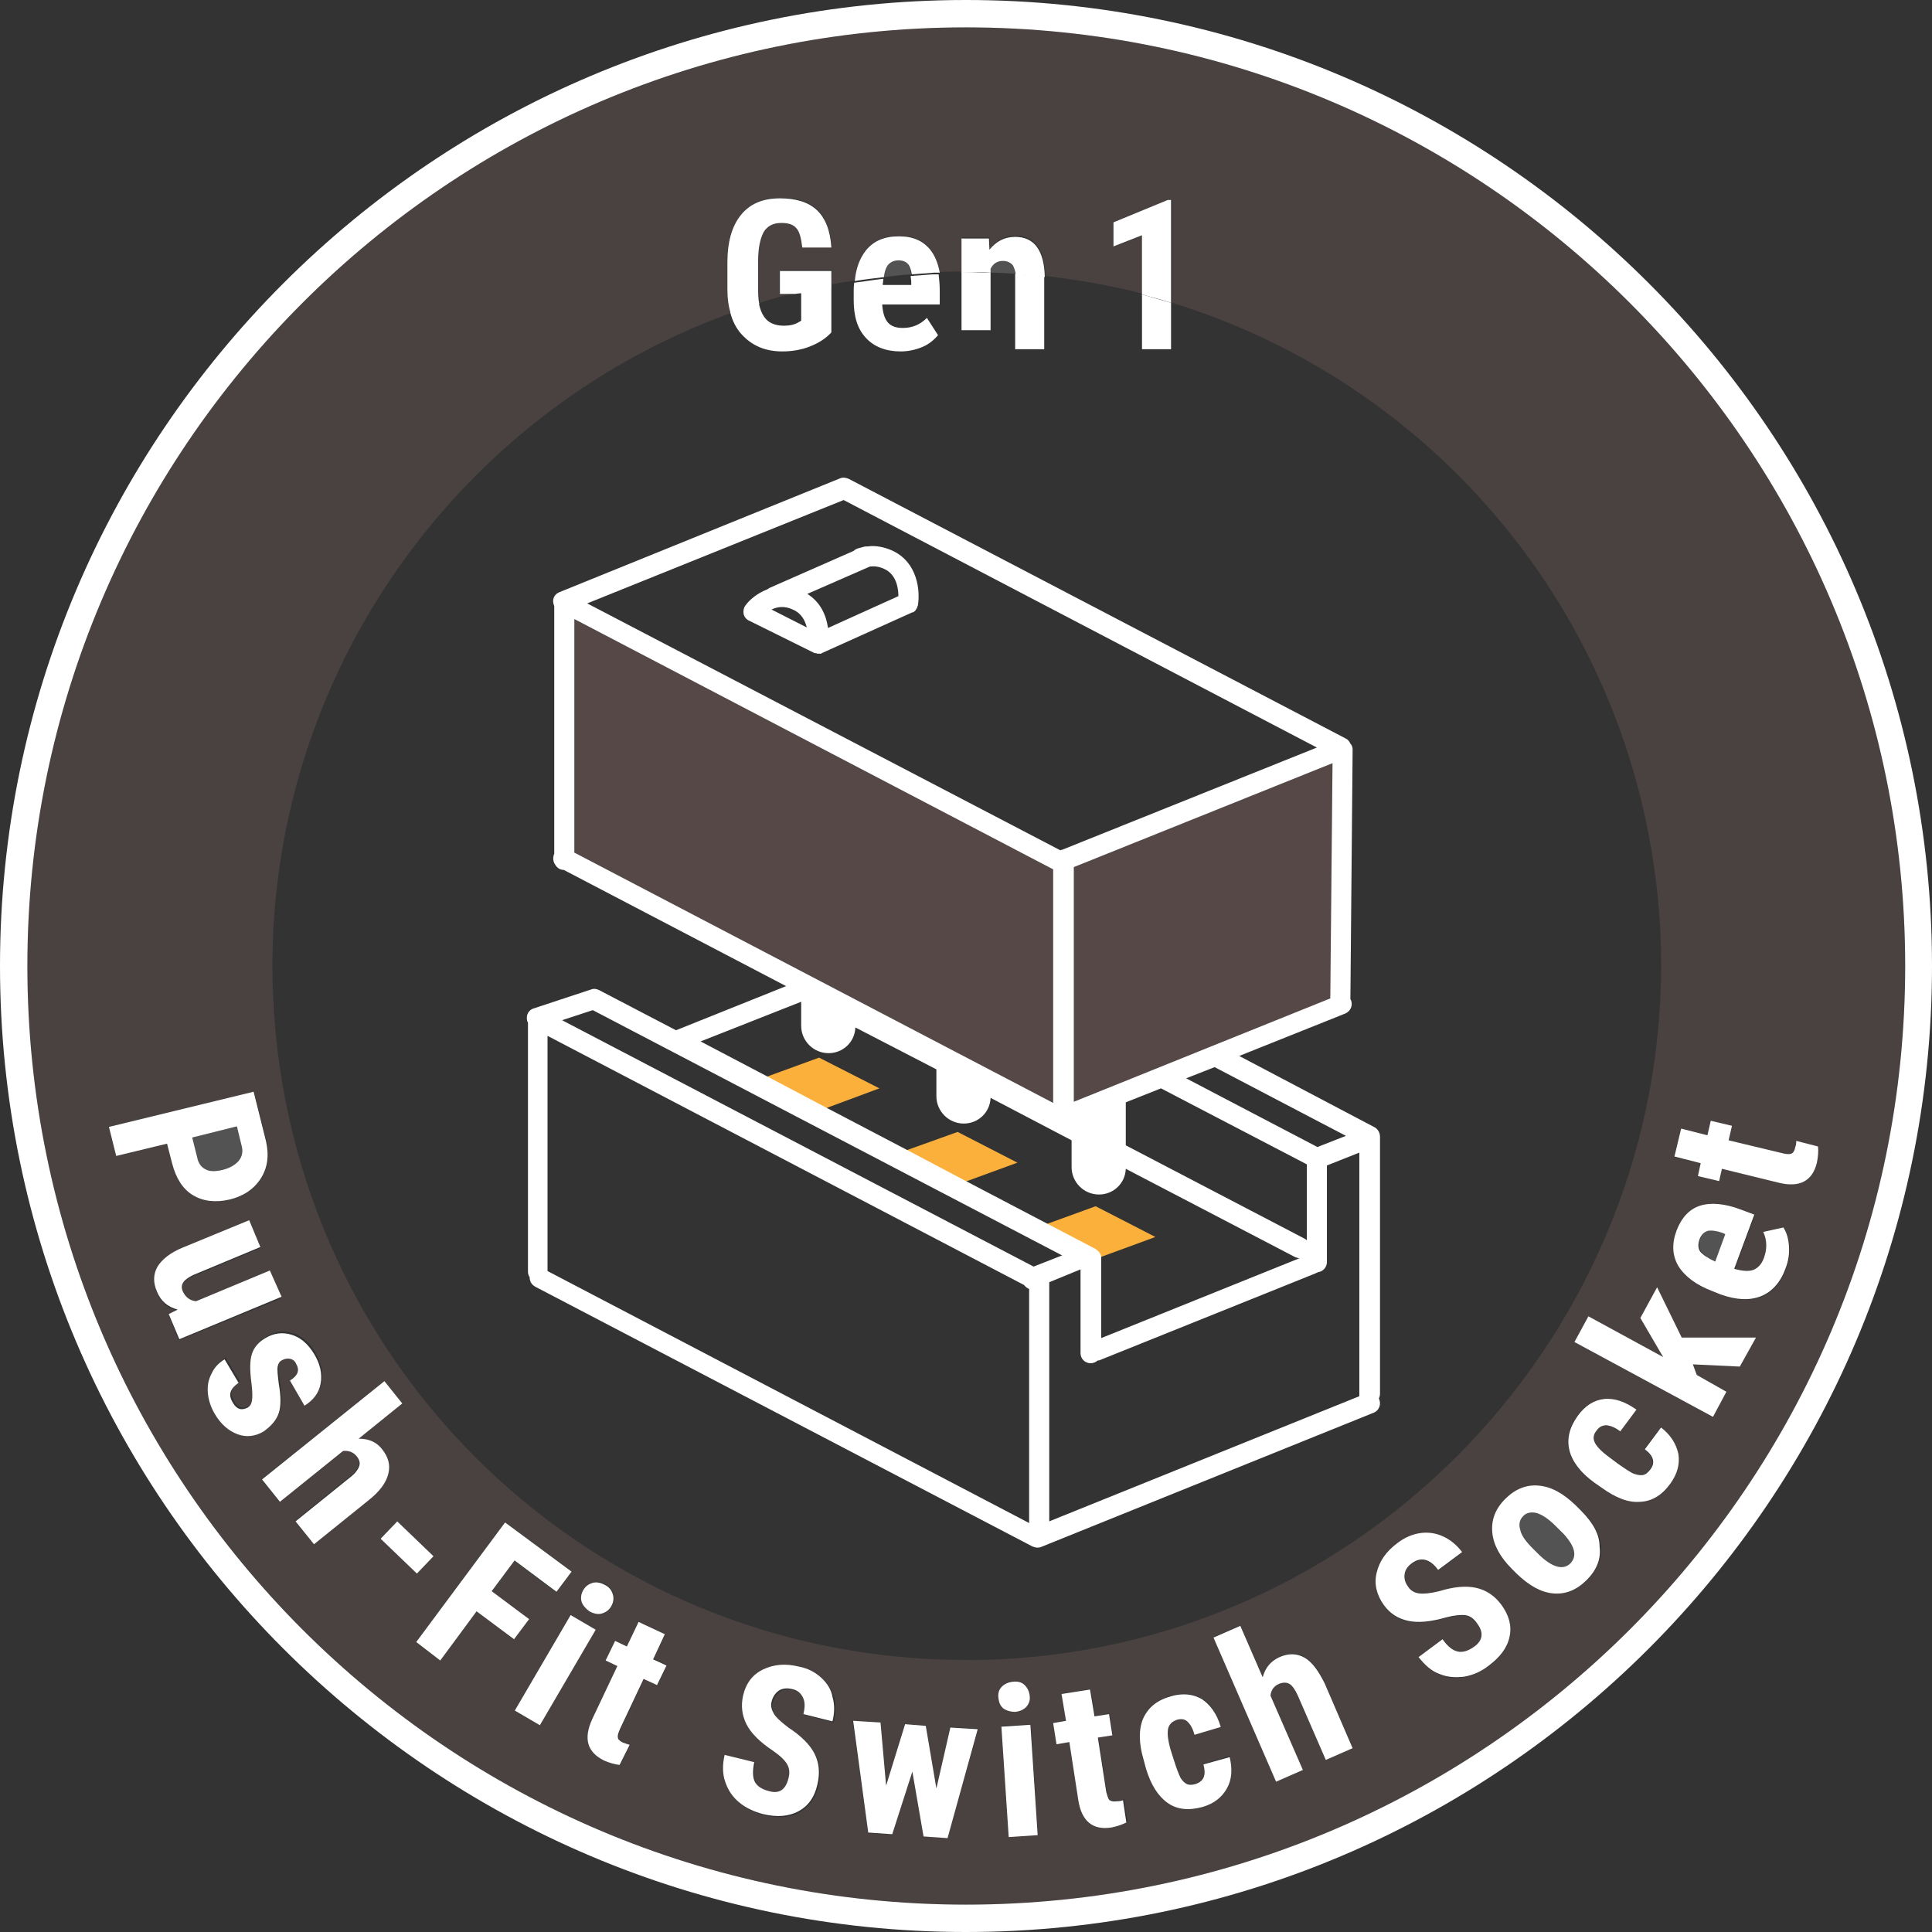 <svg xmlns="http://www.w3.org/2000/svg" xml:space="preserve" id="圖層_1" x="0" y="0" version="1.1" viewBox="0 0 345.8 345.8">
  <rect x="0" y="0" width="345.8" height="345.8" fill="#333333" stroke="none"/>
  <style>
    .st0{fill:none}.st1{fill:#fff}.st2,.st4{opacity:.16;fill:#fff;enable-background:new}.st4{opacity:.25;fill:#c68989}.st5{fill:#fbb03b}
  </style>
  <path d="m190.1 152.1 45.6-18.3L151 89.5l-45.8 18.4 84.7 44.2h.2zm-26.2-43c-.1.1-.1.1 0 0l-.2.2-.1.1c-.1 0-.1.1-.2.1h-.1l-16.2 7.3c-.1 0-.1 0-.2.1h-.5c-.2 0-.3 0-.5-.1h-.1c-.1 0-.1 0-.2-.1l-11.5-5.7c-.5-.2-.8-.7-1-1.2-.1-.5 0-1.1.3-1.5.7-1 2.1-2.2 3.9-2.9.1-.1.3-.2.5-.3l15-6.6c.2-.2.4-.3.6-.4.3-.1.7-.2 1.1-.3.3-.1.5-.2.8-.1 1.4-.2 2.9 0 4.3.7 4.7 2.1 5.2 7.3 4.7 9.8 0 .1-.1.2-.1.3 0 .1-.1.2-.1.3 0 0 0 .1-.1.1 0 .1-.1.2-.1.2zM235.8 205.3l5.1-2-23.6-12.3-5 2z" class="st0"/>
  <path d="m155.6 101.4-11.2 4.9c2.4 1.5 3.4 4 3.7 6.1l12.6-5.7c0-1.4-.3-3.9-2.7-4.9-.8-.4-1.6-.5-2.4-.4zM141.9 109.1c-1.5-.7-2.8-.4-3.8 0l6.3 3.1c-.3-1.1-.9-2.4-2.5-3.1zM233.5 221.7c.1.1.3.2.4.3v-13.5l-26.1-13.6-6.3 2.5v7.7l32 16.6zM140.3 58.4c1.1 0 1.9-.2 2.6-.6l.5-.3v-4.9h-1c-2.2.6-4.4 1.2-6.5 1.8.2 1 .5 1.8.9 2.4.7 1 1.9 1.6 3.5 1.6zM158 50.7h5.2v-.5c0-.4 0-.8-.1-1.1-1.7.1-3.3.3-5 .5 0 .3 0 .7-.1 1.1z" class="st0"/>
  <path d="M243.4 249.6v-43.3l-5.8 2.3v17.3c0 .9-.7 1.7-1.6 1.8-.1.1-.2.2-.4.2l-38.8 15.6h-.2c-.3.3-.8.5-1.3.5-1 0-1.8-.8-1.8-1.8v-15l-5.6 2.3v42.8l55.5-22.4v-.3zM184.2 230.6c-.4-.1-.7-.4-.9-.7L98 185.4v42.1l86.2 45.1v-42z" class="st0"/>
  <path d="M209.6 54.2v8.3h-5.2v-9.8c-5.7-1.5-11.5-2.6-17.5-3.2v13h-5.2V49.1c-1.5-.1-3-.2-4.4-.2v13.7h-5.2V48.7c-1.3 0-2.7 0-4 .1.2.9.2 1.9.2 2.9v2.5H158c.1 1.5.4 2.5 1 3.2s1.5 1 2.7 1c1.7 0 3.2-.6 4.3-1.8l2 3.1c-.6.9-1.6 1.6-2.8 2.1s-2.5.8-3.9.8c-2.7 0-4.7-.8-6.2-2.4-1.5-1.6-2.2-3.9-2.2-6.8v-1.6c0-.6 0-1.2.1-1.7-1.4.2-2.8.5-4.1.7v8.4c-1 1.1-2.3 2-3.8 2.5-1.5.6-3.2.9-5 .9-3.1 0-5.4-.9-7.1-2.8-.9-1-1.6-2.4-2-3.9-49.9 18-84.6 67-82 122.7C52.1 245 106.5 297 172.9 297c2 0 4 0 5.9-.1 68.4-3.2 121.4-61.5 118.2-129.9-2.5-53.6-38.6-97.8-87.4-112.8zm36.3 198.6-59.7 24.1c-.2.1-.5.1-.7.1-.3 0-.6-.1-.8-.2l-89-46.5c-.6-.3-1-1-1-1.7-.2-.3-.3-.7-.3-1V183c-.1-.3-.2-.6-.2-.9.1-.7.5-1.4 1.2-1.6l10.3-3.4c.5-.2 1-.1 1.4.1l13.8 7.2 19.7-7.9-39.8-20.8c-.6 0-1.2-.4-1.5-.9-.5-.5-.6-1.3-.2-2v-44.3c-.1-.3-.2-.6-.2-.9 0-.7.5-1.3 1.1-1.6l50.3-20.2c.5-.2 1.1-.2 1.5.1l89 46.5c.4.2.7.5.8.9.2.3.4.7.4 1.1l-.4 44.7s0 .1.1.1c.4.9-.1 2-1 2.4l-19 7.6L246 202c.6.3.9 1 .9 1.7v46c0 .3-.1.5-.2.8v.1c.6.8.1 1.8-.8 2.2z" class="st0"/>
  <path d="m190.1 224.7-84-43.9-5.5 1.8 84.5 44.1z" class="st0"/>
  <path d="m146.6 189.3 10.7 5.5-9.7 3.5 14.5 7.6 9.2-3.4L182 208l-9.3 3.4 14.5 7.6 8.8-3.2 10.7 5.5-9.8 3.6v14.6l35.5-14.3c-.3 0-.6-.1-.8-.2l-30.3-15.8c-.1 2.6-2.2 4.6-4.8 4.6-2.7 0-4.9-2.2-4.9-4.9V204l-14.5-7.6c-.1 2.6-2.2 4.6-4.8 4.6-2.7 0-4.9-2.2-4.9-4.9v-4.8l-14.5-7.5c-.1 2.6-2.2 4.6-4.8 4.6-2.7 0-4.9-2.2-4.9-4.9v-4.3l-18.2 7.3 11.8 6.2 9.8-3.4z" class="st0"/>
  <path d="M140 62.9c1.8 0 3.5-.3 5-.9 1.5-.6 2.8-1.4 3.8-2.5v-8.4c-2.2.4-4.3.9-6.4 1.4h1v4.9l-.5.3c-.7.4-1.5.6-2.6.6-1.7 0-2.9-.6-3.6-1.7-.4-.6-.7-1.4-.9-2.4-1.7.5-3.4 1.1-5.1 1.7.4 1.6 1.1 2.9 2 3.9 1.9 2.1 4.3 3.1 7.3 3.1zM152.8 53.7c0 3 .7 5.2 2.2 6.8s3.6 2.4 6.2 2.4c1.4 0 2.7-.3 3.9-.8s2.1-1.3 2.8-2.1l-2-3.1c-1.2 1.2-2.6 1.8-4.3 1.8-1.2 0-2.1-.3-2.7-1-.6-.7-.9-1.8-1-3.2h10.3V52c0-1.1-.1-2-.2-2.9h-1c-1.3.1-2.7.2-4 .3 0 .3.1.7.1 1.1v.5H158c0-.4.1-.7.1-1.1-1.8.2-3.5.5-5.2.7-.1.6-.1 1.1-.1 1.7v1.4zM181.7 49.9v12.6h5.2v-13c-1.7-.2-3.5-.4-5.2-.5v.9zM177.3 59.1V48.8c-1.4 0-2.8-.1-4.2-.1h-1v10.4h5.2zM209.6 62.5v-8.3c-1.7-.5-3.5-1-5.2-1.5v9.8h5.2z" class="st1"/>
  <path d="M160.7 46.6c-.9 0-1.6.3-2 1-.3.5-.5 1.2-.6 2 1.7-.2 3.3-.4 5-.5-.1-.7-.3-1.2-.5-1.6-.3-.6-1-.9-1.9-.9zM307.1 225.8l1.8-4.9-.4-.2c-1.1-.4-2-.5-2.7-.4s-1.2.6-1.5 1.5c-.3.8-.2 1.6.2 2.2.4.6 1.3 1.2 2.6 1.8zM36.8 209.3c.8.4 1.8.4 3 .1 1.3-.3 2.3-.8 2.9-1.6.6-.7.8-1.6.6-2.5l-.9-3.7-8.1 2 .9 3.6c.3 1 .8 1.7 1.6 2.1zM278.4 273.1c-1.3-1.3-2.4-2-3.4-2.3s-1.8-.1-2.4.6c-.6.6-.8 1.4-.5 2.4s1.1 2.1 2.3 3.4l.9.9c2.5 2.5 4.4 3.1 5.8 1.7 1.2-1.2.8-3-1.2-5.1l-1.5-1.6zM179.5 46.7c-.9 0-1.7.5-2.2 1.4v.7c1.5 0 3 .1 4.4.2-.1-.7-.2-1.2-.5-1.6-.3-.5-.9-.7-1.7-.7z" class="st2"/>
  <path fill="#c68989" d="M172.9 4.9c-92.6 0-168 75.4-168 168 0 92.7 75.4 168 168.1 168s168-75.3 168-168c0-92.6-75.4-168-168.1-168zM19.6 201.7l25.9-6.3 2.2 8.8c.6 2.6.3 4.8-.9 6.7s-3.1 3.2-5.6 3.8-4.7.4-6.6-.8c-1.8-1.1-3.1-3.1-3.7-5.7l-.9-3.5-9.1 2.2-1.3-5.2zm10.6 33.7 1.6-.8c-1.8-.4-3-1.5-3.7-3.2s-.6-3.2.1-4.5c.8-1.3 2.3-2.5 4.5-3.4l11.9-4.9 2 4.8-12 5c-1.8.8-2.4 1.7-1.9 2.9.5 1.1 1.3 1.7 2.4 1.8l13.2-5.5 2 4.8-18.3 7.5-1.8-4.5zm12.5 21c-1.6-.6-3-1.8-4.1-3.7-.7-1.2-1.2-2.5-1.2-3.7-.1-1.2.2-2.4.7-3.5s1.3-1.9 2.3-2.5l2.5 4.2c-.8.5-1.2 1-1.4 1.6s0 1.2.4 2c.7 1.2 1.6 1.5 2.7.8.4-.2.6-.6.7-1.2.1-.6.1-1.6-.1-3.2-.3-2.3-.3-4 .1-5.2.4-1.2 1.2-2.1 2.4-2.8 1.5-.9 3-1.1 4.7-.6 1.6.5 2.9 1.6 4 3.4 1.1 1.9 1.5 3.7 1.2 5.3-.3 1.7-1.3 3-2.9 4l-2.6-4.5c1.4-.8 1.7-1.8 1.1-3-.3-.5-.7-.8-1.1-.9-.5-.1-1 0-1.5.3-.4.2-.6.6-.7 1.1-.1.5 0 1.5.2 3.1.4 2.2.4 3.9 0 5.2-.4 1.2-1.2 2.3-2.5 3-1.7 1.2-3.3 1.4-4.9.8zm23.2 12-9.8 7.9-3.3-4.1 9.8-7.9c.9-.7 1.4-1.4 1.6-2 .2-.6 0-1.2-.5-1.8-.6-.7-1.4-1-2.4-.9L50 268.8l-3.2-4 21.9-17.6 3.2 4-7.8 6.3c1.8 0 3.2.6 4.2 1.9 1.1 1.4 1.5 2.9 1.1 4.4-.3 1.5-1.5 3.1-3.5 4.6zm5.2 3.9 6.5 6.2-3 3.1-6.5-6.2 3-3.1zm14.2 16.1-6.5 8.7-4.3-3.2 15.9-21.4 11.8 8.8-2.7 3.6-7.5-5.6-4.1 5.5 6.7 5-2.7 3.6-6.6-5zm6.8 17.8 10-17.1 4.5 2.6-10 17.1-4.5-2.6zm12.4-21.7c.4-.7 1-1.1 1.7-1.3.7-.2 1.4-.1 2.2.4.7.4 1.2 1 1.4 1.7.2.7.1 1.4-.3 2.1s-1 1.1-1.7 1.3c-.7.2-1.4.1-2.2-.4-.7-.4-1.2-1-1.4-1.7-.2-.7-.1-1.4.3-2.1zm13.2 17.1-2.4-1.1-4.2 8.9c-.3.7-.5 1.2-.4 1.6s.4.7.9.9c.5.2.8.4 1.2.4l-1.8 3.6c-.9-.1-1.9-.3-2.8-.8-3-1.4-3.7-3.9-2.1-7.4l4.5-9.5-2.1-1 1.7-3.5 2.1 1 2.1-4.4 4.7 2.2-2.1 4.4 2.4 1.1-1.7 3.6zm31.5 6.7L144 307c.3-1.2.3-2.2-.1-3-.4-.8-1-1.3-2-1.5-.9-.2-1.7-.1-2.3.3s-1.1 1.1-1.3 2c-.2.7 0 1.4.4 2.1s1.3 1.6 2.6 2.5c2.3 1.5 3.9 3.1 4.7 4.7s1 3.4.5 5.5c-.5 2.3-1.7 3.8-3.4 4.8-1.7.9-3.9 1.1-6.3.5-1.7-.4-3.1-1.1-4.3-2.1s-2-2.3-2.5-3.7c-.5-1.5-.5-3.1-.1-4.8l5.3 1.3c-.4 1.5-.3 2.6.1 3.5.4.8 1.3 1.4 2.6 1.7 1.8.4 3-.3 3.4-2.2.3-1.1.2-1.9-.2-2.6s-1.3-1.5-2.5-2.4c-2.4-1.6-3.9-3.2-4.8-4.8-.8-1.6-1-3.3-.6-5.1.5-2.2 1.7-3.7 3.6-4.7 1.9-.9 4-1.1 6.4-.5 1.6.4 2.9 1.1 4 2 1.1 1 1.8 2.2 2.2 3.5.2 1.2.2 2.7-.2 4.3zm20.4 20.7-4.3-.3-2-11.6-3.6 11.3-4.3-.3-2.8-20.1 5 .3 1 11.2 3.4-10.9 3.7.2 1.9 11.3 2.5-11 5 .3-5.5 19.6zm11-.3-1.3-19.8 5.2-.3 1.3 19.8-5.2.3zm-1.9-24.9c-.1-.8.2-1.5.6-2 .5-.5 1.1-.8 2-.9s1.6.2 2.1.6c.5.5.8 1.1.9 1.9.1.8-.2 1.5-.6 2-.5.6-1.1.9-2 .9-.9.1-1.6-.2-2.1-.6-.5-.4-.8-1.1-.9-1.9zM199 327c-3.3.5-5.3-1.1-5.9-4.9l-1.6-10.4-2.3.4-.6-3.8 2.3-.4-.8-4.8 5.1-.8.8 4.8 2.6-.4.6 3.8-2.6.4 1.5 9.7c.1.8.3 1.3.6 1.5.3.3.7.3 1.3.2.5-.1.9-.2 1.2-.3l.6 4c-.9.6-1.8.9-2.8 1zm20.6-7c-.9 1.6-2.3 2.8-4.3 3.3-2.5.7-4.5.5-6.3-.7-1.7-1.2-3-3.2-3.9-6.2l-.4-1.5c-.9-3-.9-5.5-.1-7.4.8-1.9 2.5-3.3 5-4 2.1-.6 3.9-.4 5.5.5s2.7 2.6 3.4 5l-4.7 1.4c-.3-1.1-.7-1.8-1.2-2.3s-1.2-.6-1.9-.4c-.9.2-1.4.7-1.6 1.5-.2.7-.1 2 .4 3.8l.6 1.9c.4 1.5.8 2.6 1.2 3.2.3.6.7.9 1.1 1.1.4.2 1 .2 1.6 0 1.4-.4 1.9-1.6 1.4-3.5l4.7-1.4c.5 2.2.4 4.1-.5 5.7zm17.7-5-5-11.5c-.5-1.1-1-1.8-1.5-2.1-.5-.3-1.2-.3-1.9 0-.9.4-1.4 1.1-1.5 2.1l5.8 13.3-4.8 2.1-11.2-25.9 4.8-2.1 4 9.2c.5-1.7 1.5-2.9 3-3.6 1.7-.7 3.2-.7 4.5.1 1.4.8 2.6 2.3 3.6 4.6l5 11.6-4.8 2.2zm32.9-22c-.4 1.9-1.6 3.7-3.7 5.2-1.4 1-2.9 1.7-4.4 2-1.6.3-3.1.1-4.5-.5s-2.7-1.6-3.7-3l4.3-3.2c.9 1.2 1.8 2 2.7 2.2.9.2 1.9-.1 3-.9 1.5-1.1 1.7-2.5.5-4.1-.6-.9-1.4-1.4-2.1-1.5-.8-.1-1.9 0-3.5.4-2.8.8-5 1-6.8.6s-3.2-1.3-4.3-2.8c-1.3-1.8-1.8-3.7-1.3-5.8.5-2 1.7-3.8 3.7-5.3 1.3-1 2.7-1.6 4.1-1.8 1.4-.2 2.8 0 4.1.6 1.3.6 2.4 1.5 3.4 2.8l-4.3 3.2c-.7-1-1.5-1.6-2.3-1.8-.8-.2-1.6 0-2.4.6-.8.6-1.2 1.2-1.3 2s.1 1.5.7 2.3c.4.6 1.1.9 1.9 1.1.8.1 2 0 3.6-.4 2.6-.8 4.9-1 6.6-.6 1.8.4 3.3 1.4 4.5 3.1 1.4 1.8 1.9 3.7 1.5 5.6zm13.9-10.2c-1.8 1.8-3.8 2.6-6 2.4s-4.4-1.4-6.5-3.5l-.9-.9c-2.1-2.1-3.3-4.3-3.5-6.5s.5-4.2 2.3-6 3.8-2.6 6-2.4 4.4 1.4 6.6 3.5l.9.9c2.2 2.1 3.3 4.3 3.6 6.5.1 2.2-.7 4.2-2.5 6zm14.8-17.3c-1.5 2-3.3 3.1-5.4 3.3-2.1.1-4.4-.7-6.9-2.5l-1.3-.9c-2.5-1.8-4-3.8-4.5-5.8s0-4.1 1.5-6.2c1.3-1.8 2.9-2.7 4.7-3 1.8-.2 3.8.4 5.8 1.9l-2.9 3.9c-.9-.6-1.7-1-2.4-1.1-.7-.1-1.3.2-1.8.9s-.7 1.4-.4 2.1c.3.7 1.2 1.6 2.6 2.7l1.6 1.2c1.3 1 2.3 1.6 2.9 1.8.6.3 1.1.3 1.6.2.5-.1.9-.4 1.3-1 .9-1.2.6-2.4-1-3.6l2.9-3.9c1.7 1.3 2.7 2.9 3 4.7.4 1.9-.1 3.6-1.3 5.3zm12.5-20.9-8.4-.5.7 2 5.3 2.9-2.5 4.6-24.7-13.4 2.5-4.6 13.4 7.3-.5-1-3.5-6 2.9-5.4 4.4 9h13.2l-2.8 5.1zM300.9 202l4.7 1.2.6-2.6 3.8.9-.6 2.6 9.6 2.3c.8.2 1.3.2 1.6.1.3-.1.6-.5.7-1.1.1-.5.2-.9.2-1.2l3.9 1c.1.9 0 1.9-.2 2.9-.8 3.3-3.1 4.4-6.8 3.6l-10.2-2.5-.5 2.2-3.8-.9.5-2.2-4.7-1.2 1.2-5.1zm-.7 18.3c.9-2.3 2.3-3.8 4.2-4.4 1.9-.6 4.4-.4 7.3.7l2.4.9-3.6 9.7c1.4.4 2.5.5 3.4.2.8-.3 1.5-1 1.9-2.1.6-1.6.6-3.2-.1-4.7l3.6-.8c.6.9.9 2 1 3.3s-.1 2.6-.6 4c-.9 2.5-2.4 4.2-4.4 5s-4.4.7-7.2-.3l-1.5-.6c-2.9-1.1-4.9-2.6-6.1-4.5-1.1-1.9-1.2-4.1-.3-6.4zM178.7 297c-2 .1-4 .1-5.9.1-66.4 0-120.8-52-123.9-118.4C46.3 123 81 74 130.9 56c-.4-1.3-.6-2.7-.6-4.3v-4.8c0-3.7.8-6.5 2.4-8.5 1.6-2 3.9-3 7-3 2.9 0 5.1.7 6.6 2.1 1.5 1.4 2.3 3.7 2.6 6.7h-5.2c-.1-1.7-.5-2.9-1.1-3.5s-1.4-.9-2.6-.9c-1.5 0-2.5.5-3.2 1.6s-1 2.8-1 5.1v4.8c0 1.1.1 2.1.2 2.9 2.1-.7 4.3-1.3 6.5-1.8h-2.8v-4.1h9.2v2.6c1.4-.3 2.7-.5 4.1-.7.2-2.3.9-4.1 2-5.5 1.4-1.7 3.3-2.5 5.9-2.5 2.5 0 4.4.8 5.6 2.4.8 1 1.4 2.4 1.7 4.1 1.3-.1 2.7-.1 4-.1v-6.1h4.9l.1 2c1.2-1.6 2.7-2.3 4.6-2.3 3.4 0 5.2 2.4 5.3 7.2 6 .7 11.8 1.7 17.5 3.2V42.1l-5.1 2v-4.3l9.7-4h.6v18.4c48.8 15 84.8 59.2 87.4 112.9 3 68.4-50.1 126.7-118.5 129.9z" opacity=".16"/>
  <path d="M135.7 51.4v-4.8c0-2.3.4-4 1-5.1.7-1.1 1.7-1.6 3.2-1.6 1.2 0 2.1.3 2.6.9.6.6.9 1.8 1.1 3.5h5.2c-.2-3.1-1.1-5.3-2.6-6.7s-3.7-2.1-6.6-2.1c-3.1 0-5.4 1-7 3s-2.4 4.8-2.4 8.5v4.8c0 1.6.2 3.1.6 4.3 1.7-.6 3.4-1.2 5.1-1.7-.2-.9-.2-1.8-.2-3z" class="st1"/>
  <path d="M135.7 51.4v-4.8c0-2.3.4-4 1-5.1.7-1.1 1.7-1.6 3.2-1.6 1.2 0 2.1.3 2.6.9.6.6.9 1.8 1.1 3.5h5.2c-.2-3.1-1.1-5.3-2.6-6.7s-3.7-2.1-6.6-2.1c-3.1 0-5.4 1-7 3s-2.4 4.8-2.4 8.5v4.8c0 1.6.2 3.1.6 4.3 1.7-.6 3.4-1.2 5.1-1.7-.2-.9-.2-1.8-.2-3z" class="st2"/>
  <path d="M148.8 48.5h-9.2v4.1h2.8c2.1-.5 4.3-1 6.4-1.4v-2.7z" class="st1"/>
  <path d="M148.8 48.5h-9.2v4.1h2.8c2.1-.5 4.3-1 6.4-1.4v-2.7z" class="st2"/>
  <path d="M158.8 47.6c.4-.6 1.1-1 2-1s1.5.3 1.9.9c.2.4.4.9.5 1.6 1.3-.1 2.6-.2 4-.3h1c-.3-1.7-.9-3.1-1.7-4.1-1.3-1.6-3.1-2.4-5.6-2.4-2.6 0-4.5.8-5.9 2.5-1.1 1.4-1.8 3.2-2 5.5 1.7-.3 3.5-.5 5.2-.7.1-.9.3-1.5.6-2z" class="st1"/>
  <path d="M158.8 47.6c.4-.6 1.1-1 2-1s1.5.3 1.9.9c.2.4.4.9.5 1.6 1.3-.1 2.6-.2 4-.3h1c-.3-1.7-.9-3.1-1.7-4.1-1.3-1.6-3.1-2.4-5.6-2.4-2.6 0-4.5.8-5.9 2.5-1.1 1.4-1.8 3.2-2 5.5 1.7-.3 3.5-.5 5.2-.7.1-.9.3-1.5.6-2z" class="st2"/>
  <path d="M173.1 48.7c1.4 0 2.8 0 4.2.1v-.7c.5-1 1.3-1.4 2.2-1.4.8 0 1.4.3 1.8.8.2.4.4.9.5 1.6 1.8.1 3.5.3 5.2.5-.1-4.8-1.9-7.2-5.3-7.2-1.9 0-3.4.8-4.6 2.3l-.1-2h-4.9v6.1c.3-.1.6-.1 1-.1z" class="st1"/>
  <path d="M173.1 48.7c1.4 0 2.8 0 4.2.1v-.7c.5-1 1.3-1.4 2.2-1.4.8 0 1.4.3 1.8.8.2.4.4.9.5 1.6 1.8.1 3.5.3 5.2.5-.1-4.8-1.9-7.2-5.3-7.2-1.9 0-3.4.8-4.6 2.3l-.1-2h-4.9v6.1c.3-.1.6-.1 1-.1z" class="st2"/>
  <path d="M209.6 35.8h-.6l-9.7 4v4.3l5.1-2v10.6c1.7.5 3.5.9 5.2 1.5V35.8z" class="st1"/>
  <path d="M209.6 35.8h-.6l-9.7 4v4.3l5.1-2v10.6c1.7.5 3.5.9 5.2 1.5V35.8z" class="st2"/>
  <path d="M188.5 197.4v-41.8l-85.7-44.8v41.8zM238.5 136.6l-46.3 18.6v42l45.9-18.5z" class="st4"/>
  <path d="M164.2 108.6c0-.1.1-.2.1-.3.4-2.5 0-7.7-4.7-9.8-1.4-.6-2.9-.9-4.3-.7-.3 0-.5 0-.8.1-.4.1-.7.2-1.1.3-.2.1-.4.2-.6.4l-15 6.6c-.2.1-.3.2-.5.3-1.8.7-3.2 1.9-3.9 2.9-.3.4-.4 1-.3 1.5.1.5.5 1 1 1.2l11.5 5.7c.1 0 .1.1.2.1h.1c.2 0 .3.1.5.1h.5c.1 0 .1 0 .2-.1l16.2-7.3h.1c.1 0 .1-.1.2-.1l.1-.1c.1 0 .1-.1.1-.1l.1-.1c0-.1.1-.1.1-.2 0 0 0-.1.1-.1 0-.1.1-.2.1-.3zm-3.4-1.9-12.6 5.7c-.3-2.2-1.3-4.6-3.7-6.1l11.2-4.9c.8-.1 1.6 0 2.5.4 2.3 1 2.6 3.6 2.6 4.9zm-22.7 2.4c1-.5 2.3-.7 3.8 0 1.6.7 2.2 2 2.5 3.2l-6.3-3.2z" class="st1"/>
  <path d="M172.9 0C77.6 0 0 77.6 0 172.9s77.6 172.9 172.9 172.9 172.9-77.6 172.9-172.9S268.3 0 172.9 0zM341 172.9c0 92.7-75.4 168-168.1 168s-168-75.3-168-168c0-92.6 75.4-168 168-168S341 80.3 341 172.9z" class="st1"/>
  <path d="M30.8 208.2c.7 2.7 1.9 4.6 3.7 5.7 1.8 1.1 4 1.4 6.6.8 2.5-.6 4.4-1.9 5.6-3.8 1.2-1.9 1.5-4.1.9-6.7l-2.2-8.8-25.9 6.3 1.3 5.2 9.1-2.2.9 3.5zm11.6-6.6.9 3.7c.2.9 0 1.8-.6 2.5s-1.6 1.3-2.9 1.6c-1.2.3-2.3.3-3-.1-.8-.4-1.3-1.1-1.5-2.1l-.9-3.6 8-2zM48.3 227.4l-13.2 5.5c-1.1-.1-1.9-.7-2.4-1.8-.5-1.2.2-2.1 1.9-2.9l12-5-2-4.8-11.9 4.9c-2.2.9-3.7 2.1-4.5 3.4-.8 1.4-.8 2.9-.1 4.5.7 1.7 1.9 2.7 3.7 3.2l-1.6.8 1.9 4.5 18.3-7.6-2.1-4.7zM49.9 252.9c.4-1.2.4-3 0-5.2-.2-1.6-.3-2.6-.2-3.1s.3-.9.7-1.1c.5-.3 1-.4 1.5-.3.5.1.9.4 1.1.9.7 1.2.3 2.1-1.1 3l2.6 4.5c1.6-1 2.6-2.3 2.9-4 .3-1.7-.1-3.5-1.2-5.3-1.1-1.8-2.4-2.9-4-3.4s-3.2-.3-4.7.6c-1.2.7-2 1.6-2.4 2.8s-.4 2.9-.1 5.2c.2 1.6.2 2.6.1 3.2-.1.6-.3.9-.7 1.2-1.1.6-2 .4-2.7-.8-.5-.8-.6-1.5-.4-2 .2-.6.7-1.1 1.4-1.6l-2.5-4.2c-1 .6-1.8 1.4-2.3 2.5-.6 1.1-.8 2.2-.7 3.5.1 1.2.5 2.5 1.2 3.7 1.1 1.9 2.5 3.1 4.1 3.7s3.2.4 4.7-.5c1.5-1.1 2.3-2.1 2.7-3.3zM68.4 259.4c-1-1.3-2.4-1.9-4.2-1.9l7.8-6.3-3.2-4-21.9 17.6 3.2 4 11.3-9.1c1-.1 1.8.2 2.4.9.5.6.7 1.2.5 1.8-.2.6-.7 1.3-1.6 2l-9.8 7.9 3.3 4.1 9.8-7.9c2-1.6 3.1-3.1 3.5-4.7.4-1.6 0-3-1.1-4.4z" class="st1"/>
  <path d="M70.7 272.5H75v9h-4.3z" class="st1" transform="rotate(-46.164 72.826 276.976)"/>
  <path d="m88 284.8 4.1-5.5 7.5 5.6 2.7-3.6-11.9-8.8-15.9 21.4 4.3 3.3 6.5-8.8 6.7 5 2.7-3.6zM105.5 288.4c.7.4 1.5.6 2.2.4s1.3-.6 1.7-1.3c.4-.7.5-1.4.3-2.1s-.6-1.3-1.4-1.7c-.7-.4-1.5-.6-2.2-.4s-1.3.6-1.7 1.3c-.4.7-.5 1.4-.3 2.1.2.6.7 1.2 1.4 1.7z" class="st1"/>
  <path d="M89.5 296.3h19.8v5.2H89.5z" class="st1" transform="rotate(-59.689 99.419 298.933)"/>
  <path d="m119 292.5-4.7-2.2-2.1 4.4-2.1-1-1.7 3.5 2.1 1-4.5 9.5c-1.6 3.5-.9 5.9 2.1 7.4.9.4 1.9.7 2.8.8l1.8-3.6c-.3-.1-.7-.2-1.2-.4-.6-.3-.9-.6-.9-.9-.1-.4.1-.9.4-1.6l4.2-8.9 2.4 1.1 1.7-3.5-2.4-1.1 2.1-4.5zM147 300.3c-1.1-1-2.4-1.7-4-2-2.4-.6-4.5-.4-6.4.5s-3.1 2.5-3.6 4.7c-.4 1.8-.2 3.5.6 5.1s2.4 3.2 4.8 4.8c1.3.9 2.1 1.7 2.5 2.4.4.7.5 1.5.2 2.6-.5 1.9-1.6 2.7-3.4 2.2-1.3-.3-2.2-.9-2.6-1.7-.4-.8-.4-2-.1-3.5l-5.3-1.3c-.4 1.7-.4 3.4.1 4.8.5 1.5 1.3 2.7 2.5 3.7s2.7 1.7 4.3 2.1c2.5.6 4.6.4 6.3-.5s2.9-2.5 3.4-4.8c.5-2.1.3-3.9-.5-5.5s-2.4-3.2-4.7-4.7c-1.3-1-2.2-1.8-2.6-2.5-.4-.7-.6-1.4-.4-2.1.2-.9.7-1.6 1.3-2s1.4-.5 2.3-.3c1 .2 1.6.7 2 1.5s.4 1.7.1 3l5.2 1.3c.4-1.6.4-3 0-4.4-.2-1.2-.9-2.4-2-3.4zM167.6 320.1l-1.9-11.2-3.7-.3-3.4 11-1-11.3-4.9-.3 2.7 20 4.3.3 3.6-11.2 2 11.6 4.3.3 5.4-19.5-4.9-.3z" class="st1"/>
  <path d="M180 308.7h5.2v19.8H180z" class="st1" transform="matrix(.998 -.066 .066 .998 -20.778 12.845)"/>
  <path d="M181.7 306.4c.9-.1 1.5-.4 2-.9.5-.6.7-1.2.6-2-.1-.8-.4-1.4-.9-1.9s-1.2-.7-2.1-.6c-.9.1-1.5.4-2 .9s-.7 1.2-.6 2c.1.8.3 1.4.9 1.9.6.4 1.3.6 2.1.6zM199.9 322.4c-.6.1-1 0-1.3-.2-.3-.3-.4-.8-.6-1.5l-1.5-9.7 2.6-.4-.6-3.8-2.6.4-.8-4.8-5.1.8.8 4.8-2.3.4.6 3.8 2.3-.4 1.6 10.4c.6 3.8 2.6 5.4 5.9 4.9 1-.2 1.9-.5 2.7-.9l-.6-4c-.2.1-.6.2-1.1.2zM215.4 315.8c.5 1.9.1 3-1.4 3.5-.6.2-1.2.2-1.6 0-.4-.2-.8-.6-1.1-1.1-.3-.6-.7-1.6-1.2-3.2l-.6-1.9c-.5-1.8-.6-3-.4-3.8.2-.7.7-1.2 1.6-1.5.8-.2 1.4-.1 1.9.4s.9 1.2 1.2 2.3l4.7-1.4c-.7-2.4-1.9-4-3.4-5-1.6-.9-3.4-1.1-5.5-.5-2.5.7-4.1 2-5 4-.8 1.9-.8 4.4.1 7.4l.4 1.5c.9 3 2.2 5 3.9 6.2s3.8 1.4 6.3.7c2-.6 3.4-1.7 4.3-3.3.9-1.6 1-3.5.5-5.6l-4.7 1.3zM233.5 296.7c-1.4-.8-2.9-.8-4.5-.1-1.5.7-2.5 1.8-3 3.6l-4-9.2-4.8 2.1 11.2 25.8 4.8-2.1-5.8-13.3c.1-1 .6-1.7 1.5-2.1.7-.3 1.4-.3 1.9 0s1 1 1.5 2.1l5 11.5 4.8-2.1-5-11.6c-1.1-2.2-2.2-3.8-3.6-4.6zM264.2 284.2c-1.8-.4-4-.2-6.6.6-1.6.4-2.8.5-3.6.4s-1.5-.5-1.9-1.1c-.6-.8-.8-1.5-.7-2.3s.5-1.4 1.3-2 1.6-.8 2.4-.6c.8.2 1.6.8 2.3 1.8l4.3-3.2c-1-1.3-2.1-2.2-3.4-2.8-1.3-.6-2.7-.8-4.1-.6-1.4.2-2.8.8-4.1 1.8-2 1.5-3.2 3.2-3.7 5.3-.5 2 0 4 1.3 5.8 1.1 1.5 2.5 2.4 4.3 2.8s4 .2 6.8-.6c1.5-.4 2.7-.5 3.5-.4s1.5.6 2.1 1.5c1.2 1.6 1 3-.5 4.1-1.1.8-2.1 1.1-3 .9s-1.8-.9-2.7-2.2l-4.3 3.2c1.1 1.4 2.3 2.5 3.7 3 1.4.6 2.9.7 4.5.5 1.6-.3 3-.9 4.4-2 2-1.5 3.3-3.2 3.7-5.2.4-1.9-.1-3.8-1.5-5.7-1.2-1.6-2.7-2.6-4.5-3zM282.9 270.3l-.9-.9c-2.2-2.1-4.3-3.3-6.6-3.5-2.2-.2-4.2.6-6 2.4s-2.5 3.8-2.3 6 1.4 4.4 3.5 6.5l.9.9c2.2 2.1 4.3 3.3 6.5 3.5s4.2-.6 6-2.4 2.6-3.8 2.3-6c0-2.2-1.2-4.3-3.4-6.5zm-1.8 9.5c-1.3 1.3-3.3.8-5.8-1.7l-.9-.9c-1.3-1.3-2.1-2.4-2.3-3.4-.3-1-.1-1.8.5-2.4.6-.7 1.5-.8 2.4-.6 1 .3 2.1 1 3.4 2.3l1.5 1.5c2 2.2 2.4 3.9 1.2 5.2zM297.3 255.5l-2.9 3.9c1.6 1.2 1.9 2.4 1 3.6-.4.5-.8.9-1.3 1s-1 0-1.6-.2-1.6-.9-2.9-1.8l-1.6-1.2c-1.5-1.1-2.3-2-2.6-2.7-.3-.7-.2-1.4.4-2.1.5-.7 1.1-.9 1.8-.9.7.1 1.5.4 2.4 1.1l2.9-3.9c-2-1.4-3.9-2.1-5.8-1.9-1.8.2-3.4 1.2-4.7 3-1.5 2.1-2 4.1-1.5 6.2.5 2 2 4 4.5 5.8l1.3.9c2.5 1.8 4.8 2.7 6.9 2.5 2.1-.1 3.9-1.2 5.4-3.3 1.2-1.7 1.7-3.4 1.4-5.3-.4-1.8-1.4-3.4-3.1-4.7zM296.6 230.4l-3 5.5 3.5 6 .6 1-13.4-7.3-2.5 4.6 24.8 13.4 2.4-4.5-5.3-3-.7-1.9 8.4.4 2.9-5.2H301zM306.5 231.1l1.5.6c2.8 1 5.2 1.1 7.2.3s3.5-2.5 4.4-5c.5-1.3.7-2.6.6-4-.1-1.3-.4-2.4-1-3.3l-3.6.8c.7 1.5.7 3.1.1 4.7-.4 1.1-1.1 1.8-1.9 2.1s-2 .2-3.4-.2l3.6-9.7-2.4-.9c-2.9-1.1-5.4-1.3-7.3-.7s-3.3 2.1-4.2 4.4c-.9 2.4-.8 4.5.3 6.4 1.2 1.9 3.2 3.4 6.1 4.5zm-2.3-9.3c.3-.8.8-1.3 1.5-1.5.7-.1 1.6 0 2.7.4l.4.2-1.8 4.9c-1.3-.6-2.2-1.2-2.7-1.8-.4-.6-.4-1.4-.1-2.2zM303.9 210.5l3.8.9.5-2.2 10.2 2.5c3.7.9 6-.3 6.8-3.6.2-1 .3-2 .2-2.9l-3.9-1c0 .3 0 .7-.2 1.2-.1.6-.4 1-.7 1.1-.3.1-.9.1-1.6-.1l-9.6-2.3.6-2.6-3.8-.9-.6 2.6-4.7-1.2-1.2 5 4.7 1.2-.5 2.3z" class="st1"/>
  <path d="m146.6 189.3-9.6 3.5 10.7 5.6 9.7-3.6zM171.4 202.6l-9.2 3.3 10.6 5.6 9.3-3.4zM196.1 215.9l-8.8 3.2 8.8 4.6s.1 0 .1.1l.1.1c.1 0 .1.1.1.1l.1.1.1.1.1.1c0 .1.1.1.1.2s0 .1.1.2c0 .1 0 .1.1.2v.1l9.8-3.6-10.7-5.5z" class="st5"/>
  <path d="M246.8 250.3c.1-.2.2-.5.2-.8v-46c0-.7-.3-1.3-.9-1.7L221.8 189l19-7.6c.9-.4 1.4-1.4 1-2.4 0 0 0-.1-.1-.1l.4-44.7c0-.4-.1-.8-.4-1.1-.2-.4-.4-.7-.8-.9l-89-46.5c-.5-.2-1-.3-1.5-.1L100.1 106c-.7.3-1.1.9-1.1 1.6 0 .3.1.6.2.9v44.3c-.3.7-.2 1.5.2 2 .3.5.8.9 1.5.9l39.8 20.8-19.7 7.9-13.8-7.2c-.4-.2-.9-.3-1.4-.1l-10.3 3.4c-.7.2-1.2.9-1.2 1.6 0 .3 0 .7.2.9v44.6c0 .4.1.7.3 1 0 .7.3 1.3 1 1.7l89 46.5c.3.1.6.2.8.2s.5 0 .7-.1l59.7-24.1c.8-.4 1.3-1.4.8-2.5.1.1.1.1 0 0zM98 185.4l85.3 44.6c.2.3.6.6.9.7v41.9L98 227.5v-42.1zm89.8 44.1 5.6-2.3v15c0 1 .8 1.8 1.8 1.8.5 0 .9-.2 1.3-.5h.2l38.8-15.6c.1-.1.3-.1.4-.2.9-.1 1.6-.9 1.6-1.8v-17.3l5.8-2.3V249.9l-55.5 22.4v-42.8zm4.4-32.3v-42l46.3-18.6-.4 42.1-45.9 18.5zm-89.4-86.4 85.7 44.8v41.8l-85.7-44.8v-41.8zm98.7 86.5 6.3-2.5 26.1 13.6V222c-.1-.1-.2-.2-.4-.3l-32-16.7v-7.7zm39.4 6-5.1 2-23.5-12.3 5.1-2 23.5 12.3zM151 89.5l84.7 44.3-45.6 18.3c-.1 0-.2 0-.3.1L105.1 108 151 89.5zm-7.6 89.8v4.3c0 2.7 2.2 4.9 4.9 4.9 2.6 0 4.7-2 4.8-4.6l14.5 7.5v4.8c0 2.7 2.2 4.9 4.9 4.9 2.6 0 4.7-2 4.8-4.6l14.5 7.6v4.8c0 2.7 2.2 4.9 4.9 4.9 2.6 0 4.7-2 4.8-4.6l30.3 15.8c.3.1.5.2.8.2l-35.5 14.3V224.8c0-.1 0-.1-.1-.2 0-.1 0-.1-.1-.2 0-.1-.1-.1-.1-.2l-.1-.1c0-.1-.1-.1-.1-.1l-.1-.1-.1-.1-.1-.1s-.1 0-.1-.1l-8.8-4.6-14.5-7.6-10.6-5.6-14.5-7.6-10.6-5.6-11.8-6.2 18-7.1zm-37.3 1.5 84 43.9-5.1 2-84.4-44.1 5.5-1.8z" class="st1"/>
</svg>

